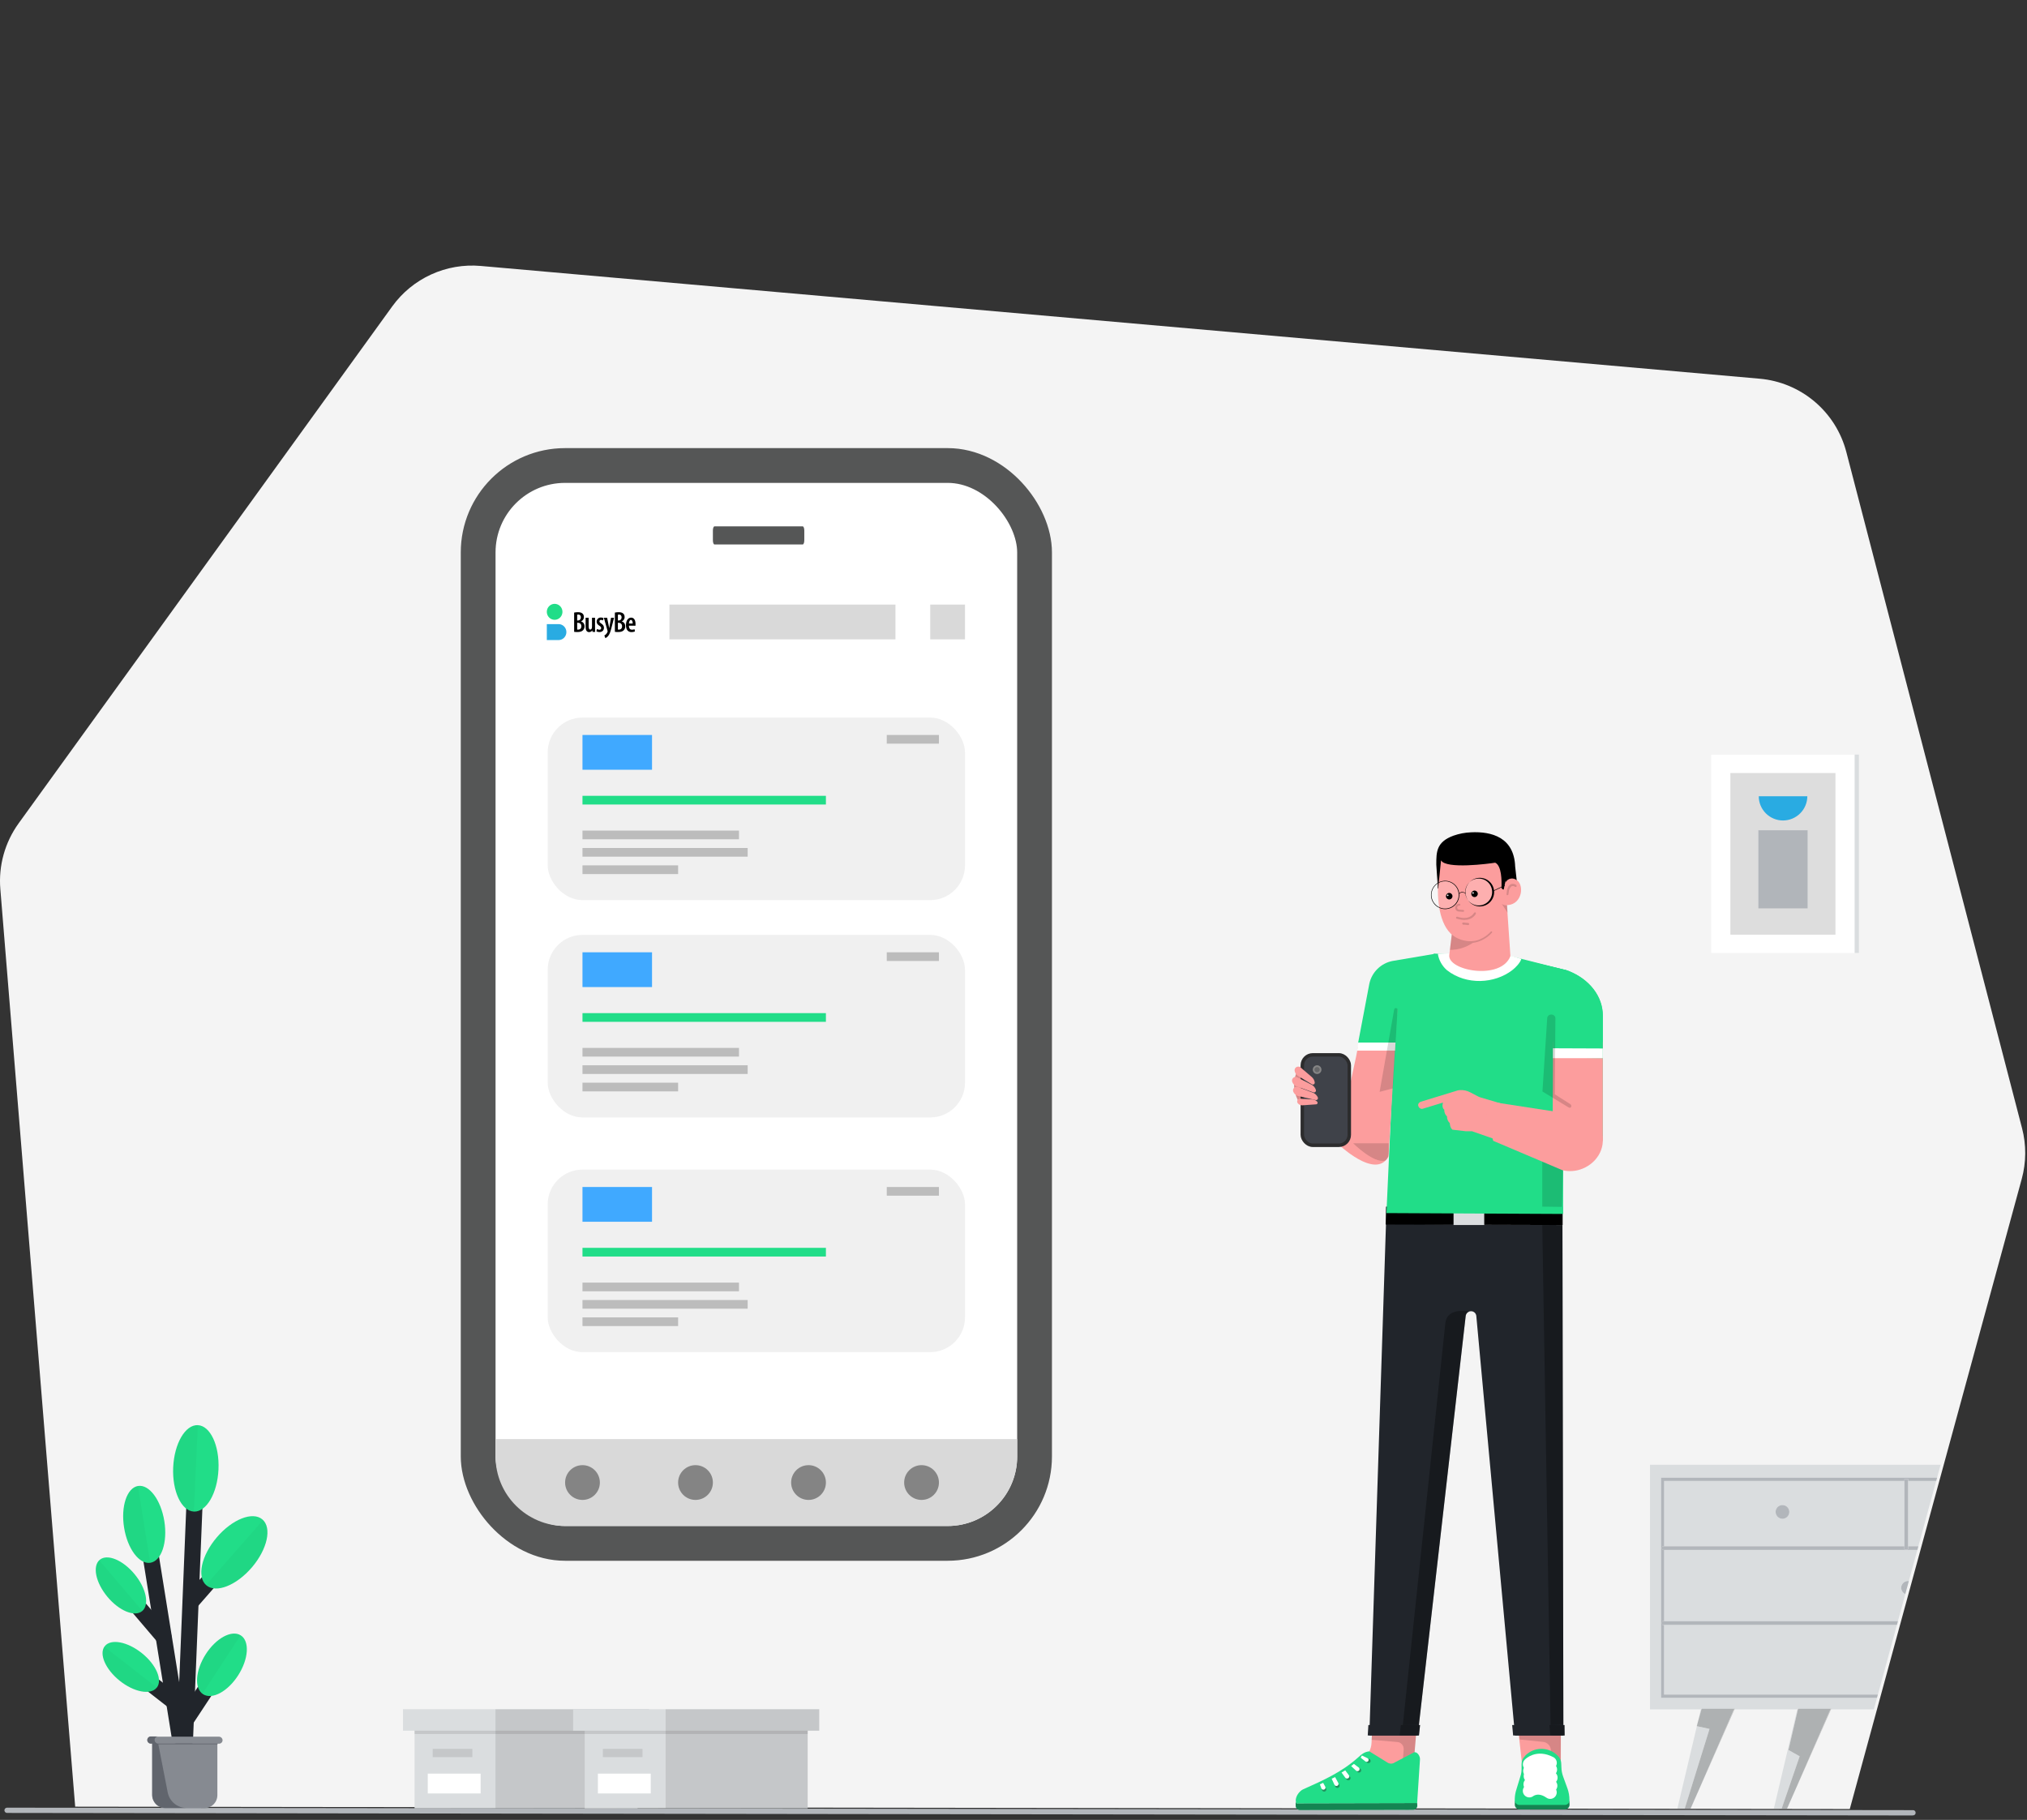 <svg width="294" height="264" viewBox="0 0 294 264" fill="none" xmlns="http://www.w3.org/2000/svg">
<rect x="0" y="0" width="294" height="264" fill="#333333" stroke="none"/>
<g clip-path="url(#clip0_1912_44635)">
<path d="M10.905 262.079L0.048 128.957C-0.23 125.567 0.713 122.189 2.704 119.432L56.893 44.442C58.342 42.438 60.285 40.844 62.534 39.816C64.783 38.788 67.26 38.362 69.723 38.579L255.23 54.936C258.165 55.195 260.949 56.356 263.199 58.26C265.448 60.165 267.056 62.718 267.796 65.571L293.283 163.666C293.911 166.078 293.894 168.612 293.238 171.016L268.297 262.42L10.905 262.079Z" fill="#F4F4F4"/>
<path d="M277.432 263.354L1.085 262.988C1.03 262.995 0.974 262.99 0.922 262.976C0.869 262.959 0.82 262.933 0.779 262.897C0.737 262.861 0.704 262.815 0.681 262.765C0.658 262.715 0.646 262.659 0.646 262.604C0.646 262.549 0.658 262.497 0.681 262.446C0.704 262.396 0.737 262.35 0.779 262.314C0.82 262.279 0.869 262.252 0.922 262.235C0.974 262.221 1.03 262.216 1.085 262.223L277.422 262.583C277.475 262.576 277.53 262.583 277.583 262.6C277.633 262.614 277.681 262.643 277.722 262.679C277.76 262.715 277.794 262.758 277.815 262.808C277.837 262.856 277.849 262.909 277.849 262.964C277.849 263.016 277.837 263.072 277.815 263.119C277.794 263.17 277.76 263.213 277.722 263.249C277.681 263.285 277.633 263.313 277.583 263.328C277.53 263.345 277.475 263.349 277.422 263.345L277.432 263.354Z" fill="#B2B6BB"/>
<path d="M241.358 235.709V245.814H272.374L275.132 235.709H241.351H241.358Z" fill="#DADDDF"/>
<path d="M276.756 224.302H278.241L280.829 214.824H276.756V224.302Z" fill="#DADDDF"/>
<path d="M241.357 224.844V235.17H275.278L276.353 231.231C276.143 231.14 275.97 230.98 275.867 230.776C275.762 230.573 275.728 230.34 275.776 230.116C275.824 229.893 275.946 229.692 276.123 229.548C276.303 229.405 276.523 229.327 276.753 229.329C276.792 229.326 276.83 229.326 276.868 229.329L278.095 224.832H241.357V224.844Z" fill="#DADDDF"/>
<path d="M276.214 224.302V214.829H241.357V224.302H276.214ZM258.538 218.312C258.734 218.314 258.926 218.373 259.089 218.484C259.252 218.594 259.376 218.75 259.451 218.932C259.525 219.114 259.544 219.313 259.503 219.506C259.465 219.698 259.369 219.875 259.23 220.013C259.091 220.151 258.914 220.245 258.72 220.282C258.528 220.32 258.327 220.3 258.147 220.224C257.965 220.148 257.81 220.02 257.702 219.857C257.594 219.693 257.536 219.501 257.536 219.304C257.541 219.042 257.649 218.793 257.836 218.61C258.023 218.427 258.277 218.325 258.538 218.327V218.312Z" fill="#DADDDF"/>
<path d="M239.319 247.963H246.694L246.722 247.848H251.543L251.536 247.865H251.624L251.579 247.963H260.685L260.712 247.848H265.532L265.527 247.865H265.614L265.57 247.963H271.788L272.243 246.291H240.922V214.35H280.959L281.469 212.483H239.319V247.963Z" fill="#DADDDF"/>
<path d="M240.922 246.291H272.243L272.374 245.812H241.358V235.709H241.147C241.034 235.709 241.034 235.17 241.147 235.17H241.365V224.844H241.147C241.034 224.844 241.034 224.307 241.147 224.307H241.365V214.829H276.222V214.577L276.764 214.549V214.829H280.836L280.966 214.35H240.922V246.291Z" fill="#B2B6BB"/>
<path d="M276.756 224.71C276.756 224.834 276.215 224.834 276.215 224.71V224.302H241.147C241.034 224.302 241.034 224.839 241.147 224.839H278.103L278.249 224.302H276.763L276.756 224.71Z" fill="#B2B6BB"/>
<path d="M276.215 224.71C276.215 224.834 276.756 224.834 276.756 224.71V214.549L276.215 214.578V224.71Z" fill="#B2B6BB"/>
<path d="M241.358 235.169H241.147C241.034 235.169 241.034 235.708 241.147 235.708H275.139L275.285 235.169H241.358Z" fill="#B2B6BB"/>
<path d="M258.539 220.313C258.735 220.311 258.927 220.252 259.09 220.142C259.253 220.031 259.377 219.876 259.451 219.694C259.526 219.512 259.545 219.313 259.506 219.12C259.466 218.928 259.372 218.751 259.231 218.613C259.092 218.474 258.915 218.381 258.723 218.343C258.529 218.305 258.33 218.325 258.15 218.401C257.968 218.476 257.813 218.603 257.705 218.767C257.595 218.93 257.537 219.122 257.537 219.319C257.54 219.583 257.645 219.836 257.832 220.023C258.021 220.209 258.275 220.313 258.539 220.313Z" fill="#B2B6BB"/>
<path d="M275.752 230.32C275.752 230.514 275.809 230.704 275.917 230.866C276.023 231.027 276.176 231.154 276.353 231.231L276.868 229.341C276.83 229.338 276.792 229.338 276.753 229.341C276.492 229.339 276.238 229.441 276.051 229.625C275.865 229.808 275.757 230.058 275.752 230.32Z" fill="#B2B6BB"/>
<path d="M245.22 262.357L246.312 259.854L245.203 262.357H245.22Z" fill="#DADDDF"/>
<path d="M246.118 250.4L243.291 262.358H244.36L247.953 250.798L246.118 250.4Z" fill="#DADDDF"/>
<path d="M246.808 247.865H251.535L251.542 247.848H246.722L246.693 247.963L246.252 249.837L246.808 247.865Z" fill="#DADDDF"/>
<path d="M259.404 253.855L260.798 247.865H265.527L265.532 247.848H260.712L260.685 247.963L257.283 262.358H258.416L261.028 254.768L259.404 253.855Z" fill="#DADDDF"/>
<path d="M259.212 262.357L260.302 259.854L259.192 262.357H259.212Z" fill="#DADDDF"/>
<path opacity="0.2" d="M246.312 259.854L251.579 247.963H251.492L246.312 259.854Z" fill="black"/>
<path opacity="0.2" d="M245.2 262.36L245.203 262.357H244.359L245.2 262.36Z" fill="black"/>
<path opacity="0.2" d="M246.095 250.395L246.119 250.4L246.253 249.837L246.095 250.395Z" fill="black"/>
<path d="M251.535 247.865H246.808L246.252 249.837L246.118 250.4L247.953 250.798L244.359 262.358H245.203L246.312 259.854L251.492 247.963H251.578L251.624 247.865H251.535Z" fill="#DADDDF"/>
<path opacity="0.2" d="M251.535 247.865H246.808L246.252 249.837L246.118 250.4L247.953 250.798L244.359 262.358H245.203L246.312 259.854L251.492 247.963H251.578L251.624 247.865H251.535Z" fill="black"/>
<path opacity="0.2" d="M260.302 259.854L265.57 247.963H265.484L260.302 259.854Z" fill="black"/>
<path opacity="0.2" d="M259.192 262.36V262.357H258.416L259.192 262.36Z" fill="black"/>
<path d="M265.527 247.865H260.797L259.403 253.855L261.027 254.768L258.416 262.358H259.192L260.302 259.854L265.484 247.963H265.57L265.613 247.865H265.527Z" fill="#DADDDF"/>
<path opacity="0.2" d="M265.527 247.865H260.797L259.403 253.855L261.027 254.768L258.416 262.358H259.192L260.302 259.854L265.484 247.963H265.57L265.613 247.865H265.527Z" fill="black"/>
<path d="M268.996 109.475H248.2V138.246H268.996V109.475Z" fill="white"/>
<path d="M266.219 112.139H250.977V135.584H266.219V112.139Z" fill="#DDDDDD"/>
<path d="M269.616 109.463H269.013V138.234H269.616V109.463Z" fill="#DADDDF"/>
<path d="M262.178 120.438H255.038V131.768H262.178V120.438Z" fill="#B1B5BA"/>
<path d="M258.607 119.02C259.542 119.019 260.435 118.649 261.099 117.99C261.76 117.332 262.134 116.438 262.139 115.505H255.093C255.093 116.437 255.464 117.33 256.123 117.989C256.782 118.648 257.675 119.019 258.607 119.02Z" fill="#29ABE2"/>
<path d="M28.543 209.958L26.823 252.431" stroke="#21252B" stroke-width="2.345" stroke-miterlimit="10" stroke-linecap="round"/>
<path d="M16.054 228.418L23.687 237.379" stroke="#21252B" stroke-width="2.345" stroke-miterlimit="10" stroke-linecap="round"/>
<path d="M33.821 239.067L26.942 249.504" stroke="#21252B" stroke-width="2.345" stroke-miterlimit="10" stroke-linecap="round"/>
<path d="M37.171 221.542L27.698 232.371" stroke="#21252B" stroke-width="2.345" stroke-miterlimit="10" stroke-linecap="round"/>
<path d="M36.543 227.357C38.788 224.721 39.465 221.607 38.057 220.409C36.648 219.211 33.687 220.378 31.442 223.015C29.197 225.653 28.519 228.765 29.925 229.963C31.332 231.161 34.295 229.992 36.543 227.354" fill="#21DD88"/>
<g opacity="0.3">
<g opacity="0.3">
<path opacity="0.3" d="M38.134 220.517L29.871 229.928C29.9 229.928 29.9 229.959 29.931 229.959C31.349 231.157 34.303 229.988 36.536 227.364C38.738 224.801 39.433 221.782 38.134 220.517Z" fill="black"/>
</g>
</g>
<path d="M20.62 233.704C21.71 232.8 21.219 230.405 19.518 228.349C17.817 226.293 15.558 225.361 14.468 226.265C13.378 227.168 13.869 229.564 15.567 231.617C17.266 233.67 19.532 234.604 20.62 233.704Z" fill="#21DD88"/>
<g opacity="0.3">
<g opacity="0.3">
<path opacity="0.3" d="M14.395 226.338L20.639 233.667L20.608 233.698C19.523 234.602 17.254 233.667 15.541 231.616C13.912 229.625 13.399 227.273 14.395 226.346" fill="black"/>
</g>
</g>
<path d="M17.201 240.575L25.254 246.849" stroke="#21252B" stroke-width="2.345" stroke-miterlimit="10" stroke-linecap="round"/>
<path d="M22.736 244.818C23.621 243.713 22.65 241.463 20.568 239.801C18.486 238.138 16.083 237.683 15.199 238.79C14.315 239.896 15.286 242.144 17.355 243.806C19.425 245.469 21.843 245.924 22.727 244.818" fill="#21DD88"/>
<g opacity="0.3">
<g opacity="0.3">
<path opacity="0.3" d="M15.148 238.885L22.75 244.798L22.721 244.83C21.846 245.946 19.431 245.493 17.352 243.833C15.33 242.204 14.364 240 15.148 238.885Z" fill="black"/>
</g>
</g>
<path d="M31.689 213.152C31.848 209.69 30.503 206.817 28.69 206.733C26.876 206.649 25.278 209.393 25.12 212.852C24.962 216.312 26.306 219.187 28.12 219.271C29.933 219.355 31.534 216.614 31.689 213.152Z" fill="#21DD88"/>
<g opacity="0.3">
<g opacity="0.3">
<path opacity="0.3" d="M25.134 212.884C25.285 209.445 26.883 206.7 28.694 206.791L28.119 219.309C26.31 219.189 24.983 216.324 25.134 212.884Z" fill="black"/>
</g>
</g>
<path d="M34.554 243.009C36.061 240.651 36.231 238.062 34.921 237.228C33.61 236.394 31.327 237.628 29.827 239.985C28.327 242.343 28.15 244.93 29.46 245.767C30.771 246.603 33.054 245.366 34.554 243.009Z" fill="#21DD88"/>
<g opacity="0.3">
<g opacity="0.3">
<path opacity="0.3" d="M29.834 239.973C28.356 242.264 28.177 244.799 29.382 245.673L34.892 237.228L34.562 237.077C33.263 236.598 31.207 237.795 29.825 239.973" fill="black"/>
</g>
</g>
<path d="M26.069 251.919L21.363 222.596" stroke="#21252B" stroke-width="2.345" stroke-miterlimit="10" stroke-linecap="round"/>
<path d="M21.808 226.698C23.421 226.439 24.328 223.737 23.835 220.66C23.341 217.584 21.638 215.299 20.026 215.557C18.413 215.816 17.505 218.519 17.999 221.595C18.492 224.671 20.196 226.954 21.808 226.698Z" fill="#21DD88"/>
<g opacity="0.3">
<g opacity="0.3">
<path opacity="0.3" d="M17.985 221.602C17.506 218.526 18.407 215.811 20.007 215.538L21.785 226.698C20.187 227 18.467 224.707 17.985 221.6" fill="black"/>
</g>
</g>
<path d="M23.986 262.295H29.628C29.878 262.295 30.126 262.247 30.357 262.151C30.588 262.058 30.798 261.917 30.975 261.739C31.151 261.562 31.291 261.354 31.386 261.121C31.481 260.891 31.529 260.642 31.528 260.393V252.913H22.058V260.393C22.067 260.896 22.272 261.378 22.63 261.732C22.988 262.087 23.47 262.29 23.974 262.295" fill="#868A91"/>
<path d="M31.771 251.919H21.876C21.74 251.919 21.61 251.972 21.513 252.07C21.417 252.166 21.363 252.295 21.363 252.432C21.363 252.568 21.417 252.698 21.513 252.793C21.61 252.889 21.74 252.944 21.876 252.944H31.771C31.838 252.944 31.905 252.932 31.967 252.906C32.029 252.88 32.086 252.841 32.134 252.796C32.182 252.748 32.219 252.69 32.245 252.628C32.271 252.566 32.284 252.499 32.283 252.432C32.274 252.297 32.218 252.173 32.123 252.079C32.029 251.984 31.904 251.929 31.771 251.919Z" fill="#868A91"/>
<path d="M31.559 252.913H22.934C22.867 252.913 22.801 252.899 22.738 252.875C22.676 252.848 22.62 252.81 22.572 252.762C22.524 252.714 22.487 252.659 22.461 252.597C22.435 252.535 22.422 252.467 22.422 252.4C22.422 252.333 22.435 252.266 22.461 252.204C22.487 252.142 22.524 252.087 22.572 252.039C22.62 251.991 22.676 251.952 22.738 251.926C22.801 251.902 22.867 251.888 22.934 251.888H21.878C21.811 251.888 21.744 251.902 21.682 251.926C21.62 251.952 21.563 251.991 21.515 252.039C21.468 252.087 21.43 252.142 21.404 252.204C21.379 252.266 21.365 252.333 21.365 252.4C21.365 252.467 21.379 252.535 21.404 252.597C21.43 252.659 21.468 252.714 21.515 252.762C21.563 252.81 21.62 252.848 21.682 252.875C21.744 252.899 21.811 252.913 21.878 252.913H22.089V260.364C22.088 260.613 22.137 260.862 22.232 261.092C22.327 261.322 22.467 261.533 22.643 261.711C22.82 261.886 23.03 262.027 23.261 262.12C23.491 262.216 23.739 262.264 23.989 262.264H27.067C26.418 262.266 25.788 262.041 25.287 261.627C24.785 261.215 24.445 260.637 24.324 260L22.966 253.031H31.559V252.913Z" fill="#61656D"/>
<path d="M92.472 249.14H60.128V262.317H92.472V249.14Z" fill="#DADDDF"/>
<path opacity="0.1" d="M92.471 249.14H71.867V262.317H92.471V249.14Z" fill="black"/>
<path d="M94.148 247.942H58.45V251.056H94.148V247.942Z" fill="#DADDDF"/>
<path opacity="0.1" d="M94.148 247.942H71.867V251.056H94.148V247.942Z" fill="black"/>
<path opacity="0.1" d="M92.472 251.056H60.128V251.536H92.472V251.056Z" fill="black"/>
<path d="M69.711 257.286H62.044V260.161H69.711V257.286Z" fill="white"/>
<path opacity="0.1" d="M68.513 253.692H62.763V254.89H68.513V253.692Z" fill="black"/>
<path d="M117.148 249.14H84.805V262.317H117.148V249.14Z" fill="#DADDDF"/>
<path opacity="0.1" d="M117.148 249.14H96.544V262.317H117.148V249.14Z" fill="black"/>
<path d="M118.826 247.942H83.128V251.056H118.826V247.942Z" fill="#DADDDF"/>
<path opacity="0.1" d="M118.825 247.942H96.544V251.056H118.825V247.942Z" fill="black"/>
<path opacity="0.1" d="M117.148 251.056H84.805V251.536H117.148V251.056Z" fill="black"/>
<path d="M94.387 257.286H86.721V260.161H94.387V257.286Z" fill="white"/>
<path opacity="0.1" d="M93.19 253.692H87.44V254.89H93.19V253.692Z" fill="black"/>
<path d="M205.624 249.063L199.096 249.039L198.933 252.789C198.914 253.273 198.782 253.747 198.552 254.173C198.32 254.6 197.996 254.969 197.601 255.249L192.809 258.675L204.788 258.376L205.624 249.063Z" fill="#FC9D9D"/>
<path opacity="0.15" d="M198.951 252.379L202.674 252.698C202.94 252.719 203.185 252.846 203.357 253.047C203.53 253.251 203.613 253.512 203.594 253.778L203.235 258.414L204.864 258.503L205.583 248.967H199.148L198.951 252.379Z" fill="black"/>
<path d="M226.388 249.039L219.996 249.018L221.007 258.146H226.388V249.039Z" fill="#FC9D9D"/>
<path opacity="0.15" d="M220.415 252.333L223.81 252.678C224.112 252.709 224.39 252.848 224.599 253.066C224.807 253.287 224.929 253.574 224.944 253.876L225.183 258.16L226.328 258.04L226.4 249.353L220.102 249.868L220.415 252.333Z" fill="black"/>
<path d="M226.621 177.703L201.026 177.55L198.611 251.754H205.624L212.586 190.899C212.605 190.711 212.694 190.537 212.835 190.409C212.974 190.282 213.156 190.211 213.346 190.209C213.54 190.203 213.729 190.271 213.873 190.399C214.019 190.528 214.11 190.707 214.127 190.899L219.743 251.754H226.758L226.621 177.703Z" fill="#21252B"/>
<path d="M226.918 250.234H219.328L219.467 251.753H226.94L226.918 250.234Z" fill="#21252B"/>
<path d="M205.968 250.234H198.472L198.381 251.753H205.808L205.968 250.234Z" fill="#21252B"/>
<path d="M226.942 261.677H220.421C220.272 261.682 220.124 261.636 220.004 261.55C219.882 261.464 219.791 261.339 219.745 261.198C219.728 261.332 219.721 261.468 219.719 261.605V261.823C219.728 262 219.807 262.166 219.939 262.283C220.071 262.4 220.243 262.463 220.421 262.456H226.942C227.031 262.463 227.117 262.451 227.201 262.422C227.285 262.393 227.361 262.348 227.426 262.288C227.493 262.23 227.546 262.158 227.582 262.077C227.62 261.998 227.642 261.912 227.644 261.823V261.737C227.642 261.564 227.63 261.394 227.611 261.224C227.563 261.361 227.472 261.48 227.352 261.562C227.23 261.643 227.086 261.684 226.942 261.677Z" fill="#21DD88"/>
<path opacity="0.4" d="M226.942 261.677H220.421C220.272 261.682 220.124 261.636 220.004 261.55C219.882 261.464 219.791 261.339 219.745 261.198C219.728 261.332 219.721 261.468 219.719 261.605V261.823C219.728 262 219.807 262.166 219.939 262.283C220.071 262.4 220.243 262.463 220.421 262.456H226.942C227.031 262.463 227.117 262.451 227.201 262.422C227.285 262.393 227.361 262.348 227.426 262.288C227.493 262.23 227.546 262.158 227.582 262.077C227.62 261.998 227.642 261.912 227.644 261.823V261.737C227.642 261.564 227.63 261.394 227.611 261.224C227.563 261.361 227.472 261.48 227.352 261.562C227.23 261.643 227.086 261.684 226.942 261.677Z" fill="black"/>
<path d="M225.996 254.753L225.837 254.597C225.219 254.008 224.395 253.682 223.54 253.689C222.685 253.699 221.868 254.039 221.259 254.64L221.17 254.753C221.019 254.902 220.9 255.079 220.816 255.273C220.734 255.469 220.691 255.68 220.691 255.891V256.56C220.698 256.955 220.638 257.345 220.509 257.719L219.944 259.571C219.795 260.019 219.716 260.484 219.704 260.956V261.179C219.711 261.358 219.79 261.526 219.922 261.646C220.054 261.768 220.226 261.833 220.406 261.826H226.932C227.021 261.83 227.11 261.818 227.193 261.787C227.277 261.758 227.354 261.711 227.421 261.651C227.486 261.591 227.538 261.519 227.574 261.437C227.613 261.356 227.632 261.267 227.634 261.179V261.088C227.634 260.541 227.541 260 227.364 259.482L226.707 257.676C226.559 257.259 226.48 256.823 226.468 256.382L226.446 255.867C226.446 255.45 226.285 255.053 225.996 254.753Z" fill="#21DD88"/>
<path opacity="0.4" d="M221.739 256.219C221.873 256.219 221.983 256.109 221.983 255.975C221.983 255.841 221.873 255.731 221.739 255.731C221.604 255.731 221.494 255.841 221.494 255.975C221.494 256.109 221.604 256.219 221.739 256.219Z" fill="#231F20"/>
<path opacity="0.4" d="M221.87 257.199C222.005 257.199 222.115 257.089 222.115 256.955C222.115 256.821 222.005 256.71 221.87 256.71C221.736 256.71 221.626 256.821 221.626 256.955C221.626 257.089 221.736 257.199 221.87 257.199Z" fill="#231F20"/>
<path opacity="0.4" d="M221.94 257.933C222.074 257.933 222.184 257.822 222.184 257.688C222.184 257.554 222.074 257.444 221.94 257.444C221.805 257.444 221.695 257.554 221.695 257.688C221.695 257.822 221.805 257.933 221.94 257.933Z" fill="#231F20"/>
<path opacity="0.4" d="M221.826 259.08C221.961 259.08 222.071 258.97 222.071 258.836C222.071 258.702 221.961 258.591 221.826 258.591C221.692 258.591 221.582 258.702 221.582 258.836C221.582 258.97 221.692 259.08 221.826 259.08Z" fill="#231F20"/>
<path opacity="0.4" d="M221.813 260.084C221.947 260.084 222.057 259.974 222.057 259.839C222.057 259.705 221.947 259.595 221.813 259.595C221.679 259.595 221.568 259.705 221.568 259.839C221.568 259.974 221.679 260.084 221.813 260.084Z" fill="#231F20"/>
<path opacity="0.4" d="M224.904 260.288C225.038 260.288 225.148 260.177 225.148 260.043C225.148 259.909 225.038 259.799 224.904 259.799C224.769 259.799 224.659 259.909 224.659 260.043C224.659 260.177 224.769 260.288 224.904 260.288Z" fill="#231F20"/>
<path opacity="0.4" d="M224.927 259.355C225.061 259.355 225.171 259.245 225.171 259.111C225.171 258.977 225.061 258.867 224.927 258.867C224.793 258.867 224.683 258.977 224.683 259.111C224.683 259.245 224.793 259.355 224.927 259.355Z" fill="#231F20"/>
<path opacity="0.4" d="M224.968 258.124C225.102 258.124 225.212 258.014 225.212 257.88C225.212 257.745 225.102 257.635 224.968 257.635C224.834 257.635 224.724 257.745 224.724 257.88C224.724 258.014 224.834 258.124 224.968 258.124Z" fill="#231F20"/>
<path opacity="0.4" d="M224.896 256.955C225.03 256.955 225.14 256.844 225.14 256.71C225.14 256.576 225.03 256.466 224.896 256.466C224.762 256.466 224.651 256.576 224.651 256.71C224.651 256.844 224.762 256.955 224.896 256.955Z" fill="#231F20"/>
<path opacity="0.4" d="M224.858 256.032C224.992 256.032 225.102 255.922 225.102 255.788C225.102 255.654 224.992 255.544 224.858 255.544C224.721 255.544 224.613 255.654 224.613 255.788C224.613 255.922 224.721 256.032 224.858 256.032Z" fill="#231F20"/>
<path d="M221.829 255.927C221.829 255.927 222.938 254.729 224.857 255.731" stroke="white" stroke-width="1.891" stroke-miterlimit="10" stroke-linecap="round"/>
<path d="M221.87 256.885C221.87 256.885 222.979 255.688 224.896 256.691" stroke="white" stroke-width="1.891" stroke-miterlimit="10" stroke-linecap="round"/>
<path d="M221.944 257.65C222.227 257.41 223.679 256.957 224.97 257.865" stroke="white" stroke-width="1.891" stroke-miterlimit="10" stroke-linecap="round"/>
<path d="M221.911 258.826C221.911 258.826 223.169 257.798 224.937 259.039" stroke="white" stroke-width="1.891" stroke-miterlimit="10" stroke-linecap="round"/>
<path d="M221.819 259.789C221.819 259.789 223.077 258.761 224.845 260.005" stroke="white" stroke-width="1.891" stroke-miterlimit="10" stroke-linecap="round"/>
<path d="M205.54 261.55L188.034 261.588C187.996 261.509 187.968 261.423 187.95 261.337C187.923 261.545 187.917 261.754 187.931 261.962C187.936 262.12 188.001 262.269 188.113 262.381C188.224 262.492 188.375 262.556 188.532 262.561L204.972 262.525C205.13 262.52 205.281 262.453 205.391 262.341C205.504 262.228 205.569 262.077 205.571 261.919L205.54 261.55Z" fill="#21DD88"/>
<path opacity="0.4" d="M205.54 261.55L188.034 261.588C187.996 261.509 187.968 261.423 187.95 261.337C187.923 261.545 187.917 261.754 187.931 261.962C187.936 262.12 188.001 262.269 188.113 262.381C188.224 262.492 188.375 262.556 188.532 262.561L204.972 262.525C205.13 262.52 205.281 262.453 205.391 262.341C205.504 262.228 205.569 262.077 205.571 261.919L205.54 261.55Z" fill="black"/>
<path d="M188.99 259.571C192.104 258.182 194.651 257.025 196.977 254.943C197.507 254.463 197.921 254.114 198.611 254.054L201.246 255.683C201.405 255.786 201.591 255.839 201.781 255.834C201.972 255.831 202.155 255.769 202.308 255.657L205.137 254.178C205.597 254.138 205.985 254.741 205.957 255.235L205.545 261.55L188.039 261.589C187.665 260.824 188.439 259.818 188.99 259.571Z" fill="#21DD88"/>
<path opacity="0.4" d="M192.054 259.89C192.233 259.89 192.377 259.751 192.377 259.578C192.377 259.406 192.233 259.267 192.054 259.267C191.875 259.267 191.73 259.406 191.73 259.578C191.73 259.751 191.875 259.89 192.054 259.89Z" fill="#231F20"/>
<path opacity="0.4" d="M193.971 259.36C194.15 259.36 194.294 259.221 194.294 259.049C194.294 258.876 194.15 258.737 193.971 258.737C193.792 258.737 193.647 258.876 193.647 259.049C193.647 259.221 193.792 259.36 193.971 259.36Z" fill="#231F20"/>
<path opacity="0.4" d="M195.564 258.251C195.743 258.251 195.887 258.112 195.887 257.94C195.887 257.767 195.743 257.628 195.564 257.628C195.386 257.628 195.24 257.767 195.24 257.94C195.24 258.112 195.386 258.251 195.564 258.251Z" fill="#231F20"/>
<path opacity="0.4" d="M197.107 257.127C197.286 257.127 197.43 256.988 197.43 256.816C197.43 256.643 197.286 256.505 197.107 256.505C196.929 256.505 196.783 256.643 196.783 256.816C196.783 256.988 196.929 257.127 197.107 257.127Z" fill="#231F20"/>
<path opacity="0.4" d="M198.477 255.757C198.656 255.757 198.8 255.618 198.8 255.446C198.8 255.273 198.656 255.134 198.477 255.134C198.299 255.134 198.153 255.273 198.153 255.446C198.153 255.618 198.299 255.757 198.477 255.757Z" fill="#231F20"/>
<path d="M191.44 258.836L191.654 259.418C191.669 259.456 191.691 259.492 191.72 259.521C191.749 259.552 191.784 259.576 191.822 259.59C191.86 259.607 191.901 259.617 191.942 259.617C191.984 259.617 192.025 259.61 192.063 259.593C192.103 259.578 192.138 259.554 192.168 259.526C192.197 259.495 192.22 259.459 192.235 259.42C192.249 259.382 192.255 259.339 192.252 259.298C192.249 259.255 192.237 259.214 192.217 259.178L191.91 258.62L191.44 258.836Z" fill="white"/>
<path d="M193.148 258.021L193.551 258.898C193.57 258.936 193.596 258.97 193.628 258.998C193.66 259.027 193.698 259.049 193.739 259.061C193.78 259.075 193.822 259.08 193.865 259.075C193.908 259.073 193.949 259.058 193.987 259.039C194.021 259.02 194.052 258.996 194.077 258.967C194.102 258.936 194.12 258.903 194.131 258.864C194.143 258.828 194.147 258.788 194.143 258.749C194.139 258.711 194.128 258.673 194.109 258.639L193.647 257.789L193.148 258.021Z" fill="white"/>
<path d="M194.579 257.125L195.128 257.877C195.154 257.911 195.188 257.94 195.226 257.961C195.262 257.983 195.305 257.995 195.348 258C195.391 258.004 195.434 258 195.475 257.985C195.516 257.971 195.554 257.949 195.585 257.92L195.607 257.901C195.66 257.853 195.693 257.786 195.7 257.717C195.708 257.645 195.686 257.575 195.643 257.518L195.116 256.814L194.579 257.125Z" fill="white"/>
<path d="M195.976 256.19L196.68 256.849C196.737 256.902 196.812 256.931 196.891 256.931C196.967 256.931 197.042 256.902 197.099 256.849C197.13 256.821 197.157 256.787 197.174 256.746C197.19 256.708 197.197 256.665 197.195 256.622C197.193 256.581 197.181 256.538 197.162 256.502C197.14 256.464 197.111 256.43 197.078 256.406L196.373 255.872L195.976 256.19Z" fill="white"/>
<path d="M197.355 254.969C197.355 254.969 197.768 255.302 198.038 255.513C198.101 255.56 198.177 255.582 198.254 255.572C198.331 255.565 198.4 255.525 198.448 255.465C198.474 255.431 198.491 255.395 198.501 255.354C198.51 255.314 198.508 255.273 198.498 255.232C198.489 255.192 198.472 255.153 198.446 255.122C198.419 255.091 198.386 255.065 198.347 255.048L197.528 254.652L197.355 254.969Z" fill="white"/>
<path d="M226.647 175.036H201.038L200.98 177.631L226.647 177.703V175.036Z" fill="black"/>
<path d="M210.825 177.703H215.277V175.034H210.825V177.703Z" fill="#DADDDF"/>
<path opacity="0.3" d="M224.896 250.234L226.752 250.187L226.621 177.703L225.816 177.698L223.695 177.703L224.896 250.234Z" fill="black"/>
<path opacity="0.3" d="M225.363 251.753H226.939L226.918 250.234H224.73L224.857 251.729L225.363 251.753Z" fill="black"/>
<path opacity="0.3" d="M209.629 191.997L203.47 250.235L205.801 250.206L212.586 190.909C212.603 190.761 212.66 190.62 212.756 190.505C212.849 190.389 212.976 190.303 213.118 190.257C212.231 190.097 209.823 189.862 209.629 191.997Z" fill="black"/>
<path opacity="0.3" d="M205.969 250.234H203.176L203.013 251.753H205.809L205.969 250.234Z" fill="black"/>
<path d="M220.752 154.329C221.749 154.329 222.721 154.625 223.55 155.178C224.377 155.732 225.021 156.519 225.402 157.439C225.783 158.359 225.881 159.372 225.685 160.348C225.491 161.325 225.009 162.221 224.305 162.924C223.598 163.627 222.7 164.105 221.725 164.297C220.747 164.489 219.734 164.387 218.816 164.004C217.896 163.621 217.113 162.973 216.562 162.144C216.011 161.314 215.718 160.34 215.721 159.344C215.721 158.684 215.852 158.031 216.104 157.421C216.358 156.812 216.729 156.258 217.197 155.793C217.664 155.327 218.217 154.958 218.828 154.707C219.439 154.456 220.093 154.327 220.752 154.329Z" fill="black"/>
<path d="M188.513 154.737C188.513 154.737 186.649 157.133 188.576 160.192L190.253 160.36L190.087 156.105L188.513 154.737Z" fill="#FC9D9D"/>
<path opacity="0.15" d="M188.513 154.737C188.513 154.737 186.649 157.133 188.576 160.192L190.253 160.36L190.087 156.105L188.513 154.737Z" fill="black"/>
<path d="M226.715 176.098L226.744 149.432C226.864 148.194 228.661 142.964 227.312 140.776L219.08 138.689L207.994 138.332C207.944 138.388 202.484 145.52 202.484 145.52L201.092 175.973L226.715 176.098Z" fill="#21DD88"/>
<path opacity="0.15" d="M223.696 165.537V175.037L226.557 175.072L226.756 167.118L223.696 165.537Z" fill="black"/>
<path d="M213.684 157.432L215.201 158.28L215.998 158.613L220.004 162.176L220.836 156.589L218.739 154.895C218.651 154.824 218.571 154.743 218.5 154.655L217.752 153.766C217.443 153.389 217.033 153.106 216.571 152.952C216.492 152.926 216.413 152.907 216.331 152.894L211.199 152.406C210.447 152.442 210.634 153.318 211.092 153.364L213.9 153.637C213.9 153.637 213.447 154.097 213.686 154.574C213.617 154.724 213.581 154.888 213.581 155.053C213.581 155.219 213.617 155.382 213.686 155.532C213.617 155.682 213.581 155.846 213.581 156.011C213.581 156.177 213.617 156.34 213.686 156.491C213.686 156.491 213.464 157.078 213.684 157.432Z" fill="#21DD88"/>
<path d="M225.188 165.489H232.474V151.157L225.258 151.14L225.188 165.489Z" fill="#21DD88"/>
<path d="M219.481 144.875L225.181 147.089L225.241 153.417L232.474 153.498V147.324C232.474 144.542 230.557 142.053 227.486 140.838C227.342 140.781 227.196 140.735 227.045 140.699L220.576 139.178L219.91 140.563L219.481 144.875Z" fill="#21DD88"/>
<path d="M225.241 152.065L232.474 152.094V153.5H225.241V152.065Z" fill="#21DD88"/>
<path d="M223.72 158.335L224.415 147.633C224.431 147.55 224.467 147.472 224.518 147.405C224.57 147.337 224.633 147.281 224.707 147.24C224.781 147.199 224.865 147.174 224.949 147.168C225.033 147.161 225.119 147.173 225.198 147.202C225.306 147.228 225.404 147.289 225.476 147.375C225.55 147.461 225.591 147.569 225.598 147.681L225.517 158.747L227.761 160.168C228.08 160.379 227.85 160.853 227.522 160.647L223.72 158.335Z" fill="#21DD88"/>
<path d="M210.67 163.874L212.56 164.097L213.507 164.101L219.052 166.03L217.555 160.027L214.725 159.19C214.605 159.155 214.492 159.107 214.382 159.048L213.254 158.461C212.783 158.208 212.25 158.094 211.717 158.131C211.626 158.138 211.538 158.151 211.451 158.173L206.052 159.826C205.306 160.177 205.862 160.986 206.344 160.841L209.3 159.942C209.3 159.942 209.035 160.597 209.477 160.98C209.469 161.161 209.501 161.342 209.57 161.509C209.64 161.676 209.744 161.827 209.878 161.95C209.87 162.131 209.902 162.311 209.971 162.479C210.041 162.646 210.145 162.797 210.279 162.92C210.279 162.92 210.299 163.607 210.67 163.874Z" fill="#FC9D9D"/>
<path d="M225.188 165.489H232.474V151.157L225.258 151.14L225.188 165.489Z" fill="#FC9D9D"/>
<path d="M215.13 159.649L231.449 162.155L232.18 163.965C233.07 166.118 231.88 168.558 229.564 169.516C228.635 169.903 227.606 169.987 226.627 169.754L216.574 165.488L215.13 159.649Z" fill="#FC9D9D"/>
<path d="M219.481 144.875L225.181 147.089L225.241 153.417L232.474 153.498V147.324C232.474 144.542 230.557 142.053 227.486 140.838C227.342 140.781 227.196 140.735 227.045 140.699L220.576 139.178L219.91 140.563L219.481 144.875Z" fill="#21DD88"/>
<path d="M225.241 152.065L232.474 152.094V153.5H225.241V152.065Z" fill="white"/>
<path opacity="0.15" d="M223.72 158.335L224.415 147.633C224.431 147.55 224.467 147.472 224.518 147.405C224.57 147.337 224.633 147.281 224.707 147.24C224.781 147.199 224.865 147.174 224.949 147.168C225.033 147.161 225.119 147.173 225.198 147.202C225.306 147.228 225.404 147.289 225.476 147.375C225.55 147.461 225.591 147.569 225.598 147.681L225.517 158.747L227.761 160.168C228.08 160.379 227.85 160.853 227.522 160.647L223.72 158.335Z" fill="black"/>
<path d="M218.502 138.462L220.658 139.092C220.519 139.638 219.836 140.357 219.321 140.748C216.782 142.686 212.723 142.956 209.879 140.748C209.165 140.133 208.691 139.283 208.545 138.352L210.545 138.292L218.502 138.462Z" fill="white"/>
<path d="M213.367 120.737C216.326 120.591 219.611 121.456 219.762 125.702L220.121 128.883L208.547 128.864L208.324 125.414C208.324 123.591 208.324 122.132 210.825 121.219C211.645 120.933 212.5 120.77 213.367 120.737Z" fill="black"/>
<path d="M210.289 128.27C210.289 128.27 218.169 123.332 218.435 129.37L218.545 130.941L219.074 138.689C217.725 142.283 209.829 140.81 210.21 138.49L210.758 134.085C210.655 133.62 210.603 133.147 210.6 132.671C210.514 130.359 210.289 128.27 210.289 128.27Z" fill="#FC9D9D"/>
<path d="M209.015 123.862C209.015 123.862 206.619 135.702 212.625 136.488C217.834 137.182 218.416 129.08 218.416 129.08L218.277 125.821C218.253 125.288 218.023 124.784 217.635 124.418C217.244 124.052 216.729 123.852 216.195 123.862H209.015Z" fill="#FC9D9D"/>
<path opacity="0.15" d="M218.595 131.301C218.32 131.315 218.044 131.245 217.81 131.099L218.663 132.4L218.595 131.301Z" fill="black"/>
<path d="M218.303 128.157C218.353 128.009 218.435 127.873 218.543 127.76C218.651 127.647 218.782 127.559 218.928 127.504C219.075 127.448 219.23 127.426 219.386 127.438C219.542 127.45 219.695 127.497 219.829 127.575C221.133 128.157 220.886 131.145 218.663 131.3C217.496 131.391 217.721 130.718 217.922 129.82L218.303 128.157Z" fill="#FC9D9D"/>
<path opacity="0.15" d="M219.92 128.383C219.738 128.252 219.515 128.195 219.293 128.224C219.185 128.251 219.084 128.298 218.996 128.364C218.907 128.43 218.833 128.513 218.775 128.608C218.641 128.864 218.562 129.147 218.55 129.437L218.507 129.707C218.507 129.796 218.55 129.863 218.617 129.863C218.684 129.863 218.775 129.82 218.775 129.753L218.821 129.482C218.83 129.244 218.897 129.013 219.022 128.809C219.135 128.653 219.223 128.541 219.336 128.541C219.41 128.524 219.489 128.526 219.563 128.545C219.638 128.565 219.705 128.602 219.762 128.653C219.853 128.675 219.92 128.675 219.966 128.608C219.987 128.469 219.966 128.404 219.92 128.383Z" fill="black"/>
<path opacity="0.15" d="M210.301 137.791L210.56 135.543C211.075 136.061 212.512 136.801 214.127 136.442C214.939 136.215 215.67 135.763 216.238 135.138C216.259 135.118 216.288 135.106 216.317 135.106C216.345 135.106 216.374 135.118 216.396 135.138C216.408 135.149 216.415 135.161 216.422 135.174C216.427 135.188 216.429 135.203 216.429 135.218C216.429 135.232 216.427 135.247 216.422 135.261C216.415 135.274 216.408 135.287 216.396 135.297C215.675 136.106 214.688 136.631 213.612 136.777C212.634 137.438 211.482 137.791 210.301 137.791Z" fill="black"/>
<path opacity="0.15" d="M212.199 134.13C212.446 134.135 212.695 134.158 212.939 134.197C212.98 134.194 213.018 134.176 213.047 134.147C213.076 134.118 213.093 134.08 213.095 134.039C213.093 133.999 213.076 133.961 213.047 133.932C213.018 133.903 212.98 133.886 212.939 133.883C212.705 133.876 212.472 133.853 212.242 133.816C212.221 133.813 212.199 133.816 212.18 133.822C212.158 133.829 212.142 133.841 212.125 133.856C212.11 133.871 212.098 133.889 212.094 133.909C212.086 133.929 212.084 133.951 212.086 133.972C212.041 133.996 212.132 134.084 212.199 134.13Z" fill="black"/>
<path opacity="0.15" d="M211.951 133.411C213.274 133.613 213.868 132.918 214.06 132.558C214.072 132.524 214.074 132.487 214.067 132.452C214.057 132.416 214.041 132.383 214.017 132.357C213.981 132.345 213.945 132.343 213.909 132.351C213.873 132.358 213.839 132.375 213.813 132.4C213.612 132.76 212.96 133.5 211.388 132.985C211.352 132.972 211.314 132.972 211.28 132.986C211.247 133 211.218 133.026 211.201 133.059C211.185 133.092 211.18 133.13 211.189 133.166C211.199 133.202 211.223 133.233 211.254 133.253C211.482 133.325 211.714 133.378 211.951 133.411Z" fill="black"/>
<path opacity="0.15" d="M211.568 132.221L212.199 132.266C212.287 132.266 212.354 132.221 212.354 132.154C212.354 132.087 212.311 131.998 212.242 131.998L211.614 131.952C211.537 131.946 211.465 131.91 211.415 131.851C211.362 131.792 211.338 131.715 211.346 131.637C211.35 131.56 211.386 131.488 211.446 131.437C211.506 131.387 211.583 131.362 211.659 131.368C211.748 131.368 211.815 131.325 211.815 131.255C211.815 131.186 211.772 131.099 211.705 131.099C211.554 131.088 211.406 131.136 211.288 131.231C211.171 131.327 211.094 131.464 211.075 131.615C211.063 131.687 211.068 131.762 211.087 131.833C211.106 131.904 211.14 131.971 211.185 132.028C211.233 132.085 211.291 132.132 211.358 132.165C211.422 132.198 211.494 132.217 211.568 132.221Z" fill="black"/>
<path opacity="0.19" d="M207.605 129.983C207.636 130.381 207.785 130.76 208.034 131.073C208.281 131.387 208.614 131.619 208.995 131.742C209.373 131.865 209.781 131.873 210.166 131.764C210.55 131.655 210.892 131.435 211.151 131.131C211.41 130.828 211.573 130.454 211.621 130.058C211.666 129.661 211.594 129.26 211.412 128.905C211.23 128.55 210.947 128.256 210.6 128.062C210.25 127.867 209.853 127.78 209.455 127.812C209.191 127.833 208.933 127.906 208.698 128.026C208.461 128.147 208.252 128.312 208.08 128.514C207.907 128.716 207.778 128.949 207.696 129.201C207.615 129.453 207.584 129.719 207.605 129.983Z" fill="white"/>
<path opacity="0.19" d="M212.536 129.588C212.567 129.985 212.716 130.365 212.965 130.678C213.211 130.991 213.547 131.224 213.925 131.347C214.306 131.47 214.714 131.477 215.097 131.369C215.48 131.26 215.823 131.04 216.082 130.736C216.34 130.432 216.503 130.059 216.551 129.662C216.597 129.266 216.525 128.865 216.343 128.509C216.161 128.154 215.878 127.861 215.531 127.666C215.181 127.472 214.783 127.385 214.385 127.417C213.854 127.46 213.358 127.712 213.013 128.119C212.665 128.526 212.493 129.054 212.536 129.588Z" fill="white"/>
<path d="M214.554 131.485C214.013 131.463 213.5 131.23 213.126 130.834C212.755 130.439 212.551 129.913 212.563 129.37C212.573 128.827 212.798 128.31 213.186 127.93C213.572 127.55 214.094 127.337 214.638 127.337C215.179 127.337 215.702 127.55 216.09 127.93C216.478 128.31 216.701 128.827 216.713 129.37C216.722 129.913 216.521 130.439 216.147 130.834C215.776 131.23 215.263 131.463 214.719 131.485C214.659 131.485 214.604 131.485 214.554 131.485ZM214.554 127.448H214.393C213.883 127.469 213.404 127.689 213.054 128.061C212.704 128.433 212.515 128.927 212.525 129.437C212.534 129.947 212.745 130.433 213.109 130.79C213.473 131.147 213.965 131.347 214.475 131.347C214.985 131.347 215.474 131.147 215.838 130.79C216.205 130.433 216.413 129.947 216.425 129.437C216.435 128.927 216.245 128.433 215.896 128.061C215.546 127.689 215.064 127.469 214.554 127.448Z" fill="black"/>
<path d="M209.604 131.878C209.086 131.877 208.59 131.682 208.212 131.331C207.831 130.981 207.599 130.5 207.558 129.986C207.527 129.58 207.615 129.175 207.812 128.82C208.011 128.465 208.31 128.176 208.672 127.991C209.034 127.806 209.443 127.733 209.846 127.78C210.251 127.828 210.632 127.993 210.941 128.257C211.25 128.521 211.473 128.87 211.585 129.261C211.695 129.652 211.688 130.067 211.564 130.454C211.439 130.841 211.202 131.182 210.883 131.434C210.562 131.687 210.177 131.838 209.772 131.871L209.604 131.878ZM209.604 127.844H209.443C209.053 127.875 208.681 128.022 208.375 128.265C208.068 128.507 207.841 128.836 207.721 129.208C207.601 129.58 207.594 129.98 207.699 130.356C207.807 130.732 208.023 131.069 208.32 131.322C208.516 131.491 208.746 131.619 208.993 131.699C209.24 131.779 209.498 131.809 209.757 131.787C210.265 131.744 210.737 131.507 211.073 131.125C211.41 130.743 211.588 130.246 211.566 129.737C211.547 129.229 211.331 128.747 210.965 128.393C210.598 128.039 210.112 127.84 209.601 127.836L209.604 127.844Z" fill="black"/>
<path d="M211.618 129.7C211.611 129.7 211.604 129.698 211.597 129.695C211.592 129.691 211.587 129.685 211.582 129.679C211.58 129.672 211.578 129.665 211.58 129.658C211.58 129.65 211.582 129.643 211.587 129.638C212.014 129.135 212.546 129.554 212.56 129.559C212.565 129.562 212.567 129.566 212.57 129.571C212.57 129.575 212.572 129.58 212.572 129.585C212.572 129.59 212.57 129.595 212.57 129.599C212.567 129.604 212.565 129.608 212.56 129.611C212.553 129.618 212.543 129.622 212.534 129.622C212.524 129.622 212.514 129.618 212.507 129.611C212.383 129.506 212.222 129.454 212.062 129.467C211.899 129.479 211.748 129.555 211.642 129.678C211.64 129.684 211.638 129.688 211.633 129.692C211.628 129.696 211.623 129.698 211.618 129.7Z" fill="black"/>
<path d="M218.239 128.413L216.54 129.223L216.574 129.292L218.27 128.483L218.239 128.413Z" fill="black"/>
<path d="M213.909 130.131C214.17 130.11 214.364 129.882 214.343 129.622C214.321 129.362 214.093 129.169 213.832 129.19C213.574 129.211 213.379 129.439 213.401 129.698C213.423 129.958 213.65 130.152 213.909 130.131Z" fill="black"/>
<path d="M213.653 129.643C213.715 129.643 213.765 129.592 213.765 129.53C213.765 129.468 213.715 129.418 213.653 129.418C213.59 129.418 213.54 129.468 213.54 129.53C213.54 129.592 213.59 129.643 213.653 129.643Z" fill="white"/>
<path d="M210.236 130.472C210.495 130.451 210.689 130.223 210.668 129.964C210.646 129.704 210.418 129.51 210.16 129.531C209.898 129.552 209.707 129.78 209.726 130.04C209.747 130.3 209.975 130.493 210.236 130.472Z" fill="black"/>
<path d="M209.978 129.985C210.04 129.985 210.09 129.935 210.09 129.873C210.09 129.81 210.04 129.76 209.978 129.76C209.916 129.76 209.865 129.81 209.865 129.873C209.865 129.935 209.916 129.985 209.978 129.985Z" fill="white"/>
<path d="M218.101 129.042C218.058 129.042 218.015 129.033 217.974 129.017C217.934 129 217.898 128.975 217.867 128.943C217.838 128.912 217.814 128.875 217.797 128.834C217.783 128.793 217.776 128.75 217.778 128.706C217.816 127.779 217.809 125.563 216.863 125.143C215.979 125.29 209.721 126.116 209.009 124.801L208.6 128.874H208.547L208.619 123.636L216.556 122.678L219.079 124.355L218.101 129.042Z" fill="black"/>
<path d="M203.087 139.712L202.007 139.87C201.176 140.025 200.411 140.422 199.805 141.011C199.201 141.601 198.784 142.357 198.61 143.184L196.693 153.268L193.962 165.844C193.962 165.844 199.515 171.263 201.389 167.76L203.087 139.712Z" fill="#FC9D9D"/>
<path d="M198.61 142.707C198.785 141.881 199.202 141.125 199.805 140.535C200.411 139.945 201.176 139.548 202.007 139.394L208.102 138.361L202.719 146.466L202.479 151.473L196.99 151.251L198.61 142.707Z" fill="#21DD88"/>
<path opacity="0.15" d="M196.267 165.844C196.267 165.844 199.202 168.776 200.879 168.359C200.879 168.359 201.339 168.216 201.422 167.344V165.844H196.267Z" fill="black"/>
<path d="M196.997 151.234L196.851 152.405H202.325L202.409 151.234H196.997Z" fill="white"/>
<path opacity="0.15" d="M202.452 146.229C202.395 146.228 202.337 146.249 202.294 146.287C202.251 146.325 202.222 146.377 202.213 146.435L200.104 158.386L202.021 157.878L202.699 146.495C202.704 146.461 202.699 146.426 202.69 146.393C202.678 146.361 202.661 146.331 202.637 146.306C202.613 146.28 202.584 146.26 202.553 146.247C202.522 146.234 202.488 146.228 202.452 146.229Z" fill="black"/>
<rect x="188.893" y="153.02" width="6.809" height="13.114" rx="1.513" fill="#3F4249" stroke="#2C2C2D" stroke-width="0.504"/>
<path d="M191.541 155.163C191.541 155.442 191.316 155.668 191.037 155.668C190.758 155.668 190.532 155.442 190.532 155.163C190.532 154.885 190.758 154.659 191.037 154.659C191.316 154.659 191.541 154.885 191.541 155.163Z" fill="#666769" stroke="#858585" stroke-width="0.252"/>
<path d="M190.252 156.225L188.647 154.849C188.557 154.77 188.441 154.725 188.321 154.722C188.243 154.719 188.165 154.734 188.093 154.764C188.02 154.795 187.956 154.841 187.904 154.9C187.852 154.959 187.813 155.028 187.792 155.104C187.77 155.179 187.765 155.258 187.777 155.336C187.802 155.489 187.86 155.635 187.947 155.764C188.034 155.893 188.148 156.002 188.28 156.083L190.262 157.281C190.309 157.311 190.364 157.328 190.42 157.328C190.476 157.328 190.531 157.311 190.578 157.281C190.621 157.25 190.654 157.207 190.674 157.158C190.694 157.109 190.699 157.055 190.691 157.003C190.642 156.7 190.487 156.423 190.252 156.225Z" fill="#FC9D9D"/>
<path d="M190.315 157.393L188.212 156.303C188.111 156.239 187.992 156.21 187.874 156.222C187.796 156.23 187.72 156.255 187.653 156.296C187.586 156.337 187.529 156.392 187.486 156.458C187.442 156.523 187.414 156.597 187.403 156.675C187.392 156.753 187.398 156.832 187.421 156.907C187.466 157.055 187.544 157.192 187.647 157.307C187.751 157.422 187.878 157.514 188.02 157.576L190.473 158.45C190.524 158.472 190.581 158.479 190.636 158.469C190.691 158.459 190.742 158.433 190.782 158.395C190.821 158.358 190.848 158.312 190.861 158.261C190.874 158.209 190.873 158.155 190.857 158.105C190.767 157.811 190.575 157.558 190.315 157.393Z" fill="#FC9D9D"/>
<path d="M190.516 158.544L188.305 157.698C188.197 157.645 188.075 157.631 187.957 157.657C187.882 157.674 187.811 157.707 187.75 157.754C187.689 157.801 187.639 157.861 187.604 157.93C187.568 157.998 187.548 158.074 187.545 158.151C187.542 158.228 187.556 158.305 187.586 158.376C187.647 158.519 187.739 158.647 187.855 158.75C187.971 158.854 188.108 158.93 188.257 158.975L190.792 159.567C190.845 159.583 190.902 159.583 190.956 159.567C191.009 159.552 191.057 159.521 191.094 159.478C191.127 159.437 191.149 159.388 191.156 159.335C191.163 159.283 191.156 159.229 191.134 159.181C191.01 158.903 190.791 158.677 190.516 158.544Z" fill="#FC9D9D"/>
<path d="M190.447 159.497L188.621 159.38C188.53 159.365 188.436 159.382 188.355 159.428C188.303 159.458 188.257 159.499 188.223 159.548C188.188 159.598 188.165 159.654 188.154 159.714C188.144 159.773 188.147 159.834 188.163 159.893C188.179 159.951 188.208 160.005 188.247 160.051C188.326 160.142 188.423 160.215 188.532 160.265C188.641 160.315 188.76 160.341 188.88 160.341L190.885 160.197C190.929 160.197 190.971 160.184 191.007 160.16C191.043 160.135 191.071 160.1 191.086 160.06C191.105 160.021 191.112 159.978 191.105 159.935C191.099 159.892 191.08 159.852 191.05 159.821C190.893 159.646 190.68 159.531 190.447 159.497Z" fill="#FC9D9D"/>
<rect x="69.353" y="67.526" width="80.702" height="156.36" rx="12.61" fill="white" stroke="#555656" stroke-width="5.044"/>
<path d="M116.422 76.353H103.634C103.505 76.353 103.399 76.62 103.399 76.95V78.387C103.399 78.716 103.505 78.984 103.634 78.984H116.422C116.552 78.984 116.657 78.716 116.657 78.387V76.95C116.657 76.62 116.552 76.353 116.422 76.353Z" fill="#555656"/>
<path d="M79.312 90.535V92.847H81.038C81.075 92.846 81.111 92.843 81.147 92.839C81.183 92.835 81.22 92.828 81.255 92.82C81.291 92.812 81.327 92.803 81.362 92.791C81.396 92.78 81.431 92.767 81.464 92.752C81.498 92.737 81.531 92.721 81.563 92.703C81.595 92.684 81.626 92.665 81.656 92.644C81.686 92.623 81.716 92.6 81.744 92.576C81.772 92.552 81.798 92.526 81.824 92.5C81.85 92.473 81.874 92.445 81.897 92.416C81.92 92.387 81.942 92.357 81.962 92.326C81.982 92.294 82 92.262 82.017 92.229C82.034 92.196 82.05 92.162 82.064 92.128C82.078 92.093 82.09 92.058 82.1 92.022C82.111 91.986 82.12 91.95 82.127 91.913C82.134 91.877 82.139 91.84 82.142 91.802C82.146 91.765 82.148 91.728 82.148 91.691C82.148 91.653 82.146 91.616 82.142 91.579C82.139 91.542 82.134 91.505 82.127 91.468C82.12 91.431 82.111 91.395 82.1 91.359C82.09 91.324 82.078 91.288 82.064 91.254C82.05 91.219 82.034 91.185 82.017 91.152C82 91.119 81.982 91.087 81.962 91.056C81.942 91.025 81.92 90.995 81.897 90.965C81.874 90.936 81.85 90.908 81.824 90.882C81.798 90.855 81.772 90.83 81.744 90.805C81.716 90.781 81.686 90.759 81.656 90.738C81.626 90.717 81.595 90.697 81.563 90.679C81.531 90.661 81.498 90.644 81.464 90.63C81.431 90.615 81.396 90.602 81.362 90.59C81.327 90.579 81.291 90.569 81.255 90.561C81.22 90.553 81.183 90.547 81.147 90.543C81.111 90.538 81.075 90.536 81.038 90.535H79.312Z" fill="#29ABE2"/>
<path d="M81.577 88.752C81.577 88.79 81.575 88.828 81.572 88.866C81.568 88.903 81.563 88.941 81.555 88.978C81.548 89.015 81.539 89.052 81.528 89.088C81.518 89.124 81.505 89.16 81.491 89.195C81.477 89.23 81.461 89.264 81.444 89.297C81.426 89.331 81.407 89.363 81.386 89.394C81.366 89.426 81.344 89.457 81.32 89.486C81.297 89.515 81.272 89.543 81.246 89.57C81.219 89.597 81.192 89.622 81.163 89.646C81.135 89.67 81.105 89.692 81.074 89.713C81.043 89.735 81.011 89.754 80.978 89.772C80.946 89.79 80.912 89.806 80.878 89.82C80.844 89.835 80.809 89.848 80.773 89.859C80.738 89.87 80.702 89.879 80.666 89.886C80.629 89.894 80.593 89.899 80.556 89.903C80.519 89.906 80.482 89.908 80.445 89.908C80.408 89.908 80.371 89.906 80.334 89.903C80.297 89.899 80.26 89.894 80.224 89.886C80.188 89.879 80.151 89.87 80.116 89.859C80.081 89.848 80.046 89.835 80.011 89.82C79.977 89.806 79.944 89.79 79.911 89.772C79.878 89.754 79.847 89.735 79.816 89.713C79.785 89.692 79.755 89.67 79.726 89.646C79.698 89.622 79.67 89.597 79.644 89.57C79.618 89.543 79.593 89.515 79.57 89.486C79.546 89.457 79.524 89.426 79.503 89.394C79.483 89.363 79.464 89.331 79.446 89.297C79.429 89.264 79.413 89.23 79.399 89.195C79.385 89.16 79.372 89.124 79.361 89.088C79.351 89.052 79.341 89.015 79.334 88.978C79.327 88.941 79.322 88.903 79.318 88.866C79.314 88.828 79.312 88.79 79.312 88.752C79.312 88.715 79.314 88.677 79.318 88.639C79.322 88.602 79.327 88.564 79.334 88.527C79.341 88.49 79.351 88.453 79.361 88.417C79.372 88.381 79.385 88.345 79.399 88.31C79.413 88.275 79.429 88.241 79.446 88.208C79.464 88.174 79.483 88.142 79.503 88.11C79.524 88.079 79.546 88.048 79.57 88.019C79.593 87.99 79.618 87.962 79.644 87.935C79.67 87.908 79.698 87.883 79.726 87.859C79.755 87.835 79.785 87.812 79.816 87.791C79.847 87.77 79.878 87.751 79.911 87.733C79.944 87.715 79.977 87.699 80.011 87.684C80.046 87.67 80.081 87.657 80.116 87.646C80.151 87.635 80.188 87.626 80.224 87.619C80.26 87.611 80.297 87.606 80.334 87.602C80.371 87.598 80.408 87.597 80.445 87.597C80.482 87.597 80.519 87.598 80.556 87.602C80.593 87.606 80.629 87.611 80.666 87.619C80.702 87.626 80.738 87.635 80.773 87.646C80.809 87.657 80.844 87.67 80.878 87.684C80.912 87.699 80.946 87.715 80.978 87.733C81.011 87.751 81.043 87.77 81.074 87.791C81.105 87.812 81.135 87.835 81.163 87.859C81.192 87.883 81.219 87.908 81.246 87.935C81.272 87.962 81.297 87.99 81.32 88.019C81.344 88.048 81.366 88.079 81.386 88.11C81.407 88.142 81.426 88.174 81.444 88.208C81.461 88.241 81.477 88.275 81.491 88.31C81.505 88.345 81.518 88.381 81.528 88.417C81.539 88.453 81.548 88.49 81.555 88.527C81.563 88.564 81.568 88.602 81.572 88.639C81.575 88.677 81.577 88.715 81.577 88.752Z" fill="#21DD88"/>
<path d="M83.275 88.862C83.457 88.822 83.64 88.803 83.825 88.805C84.081 88.805 84.318 88.849 84.49 89.002C84.627 89.125 84.689 89.307 84.689 89.507C84.689 89.541 84.687 89.574 84.683 89.607C84.678 89.641 84.671 89.674 84.662 89.706C84.652 89.738 84.641 89.769 84.626 89.799C84.612 89.83 84.596 89.859 84.578 89.887C84.559 89.915 84.539 89.941 84.516 89.965C84.494 89.99 84.47 90.013 84.444 90.034C84.418 90.055 84.391 90.073 84.363 90.09C84.334 90.107 84.304 90.121 84.274 90.133V90.147C84.597 90.238 84.778 90.507 84.778 90.847C84.782 90.951 84.766 91.051 84.731 91.149C84.696 91.246 84.645 91.333 84.577 91.41C84.414 91.594 84.141 91.685 83.74 91.685C83.584 91.687 83.43 91.677 83.275 91.654V88.862ZM83.715 90.007H83.846C84.071 90.007 84.252 89.822 84.252 89.563C84.252 89.329 84.146 89.15 83.871 89.15C83.818 89.147 83.766 89.154 83.715 89.168V90.007ZM83.715 91.323C83.761 91.332 83.808 91.336 83.855 91.335C84.125 91.335 84.321 91.169 84.321 90.845C84.321 90.512 84.096 90.346 83.843 90.344H83.715V91.323Z" fill="black"/>
<path d="M86.306 91.066C86.306 91.289 86.316 91.489 86.322 91.664H85.939L85.913 91.448H85.905C85.88 91.486 85.851 91.52 85.818 91.551C85.785 91.582 85.749 91.608 85.71 91.629C85.671 91.651 85.629 91.668 85.586 91.679C85.543 91.691 85.499 91.697 85.455 91.697C85.085 91.697 84.938 91.413 84.938 90.878V89.61H85.379V90.825C85.379 91.118 85.432 91.322 85.612 91.322C85.748 91.322 85.817 91.202 85.839 91.121C85.856 91.063 85.865 91.003 85.864 90.942V89.611H86.306V91.066Z" fill="black"/>
<path d="M86.591 91.24C86.698 91.307 86.814 91.343 86.939 91.348C87.096 91.348 87.193 91.262 87.193 91.113C87.193 90.984 87.134 90.899 86.947 90.779C86.648 90.597 86.539 90.399 86.539 90.19C86.539 89.836 86.792 89.576 87.155 89.576C87.292 89.575 87.421 89.608 87.542 89.674L87.45 90.007C87.367 89.951 87.275 89.921 87.174 89.92C87.021 89.92 86.946 90.023 86.946 90.134C86.946 90.244 86.994 90.31 87.188 90.436C87.456 90.599 87.599 90.802 87.599 91.058C87.599 91.476 87.312 91.689 86.933 91.689C86.774 91.689 86.591 91.643 86.501 91.571L86.591 91.24Z" fill="black"/>
<path d="M88.057 89.61L88.286 90.729C88.315 90.867 88.334 90.989 88.354 91.109H88.363C88.381 90.998 88.405 90.862 88.428 90.734L88.628 89.609H89.063L88.688 91.076C88.578 91.52 88.442 91.964 88.216 92.249C88.105 92.392 87.966 92.498 87.801 92.568L87.656 92.18C87.761 92.129 87.853 92.059 87.931 91.971C88.005 91.884 88.063 91.788 88.105 91.681C88.12 91.65 88.128 91.618 88.131 91.585C88.131 91.559 88.126 91.534 88.118 91.509L87.586 89.609L88.057 89.61Z" fill="black"/>
<path d="M89.183 88.862C89.364 88.822 89.547 88.803 89.732 88.805C89.988 88.805 90.225 88.849 90.397 89.002C90.534 89.125 90.596 89.307 90.596 89.507C90.596 89.541 90.594 89.574 90.59 89.607C90.585 89.641 90.578 89.673 90.569 89.706C90.559 89.738 90.548 89.769 90.534 89.799C90.519 89.83 90.503 89.859 90.485 89.886C90.466 89.914 90.446 89.941 90.424 89.965C90.401 89.99 90.377 90.013 90.352 90.034C90.326 90.054 90.299 90.073 90.27 90.09C90.242 90.107 90.212 90.121 90.181 90.133V90.147C90.504 90.238 90.685 90.507 90.685 90.847C90.689 90.951 90.673 91.051 90.638 91.149C90.603 91.246 90.552 91.333 90.484 91.41C90.321 91.594 90.048 91.685 89.647 91.685C89.491 91.687 89.337 91.677 89.183 91.654V88.862ZM89.621 90.007H89.751C89.976 90.007 90.159 89.822 90.159 89.563C90.159 89.329 90.052 89.15 89.777 89.15C89.724 89.148 89.672 89.154 89.621 89.168V90.007ZM89.621 91.323C89.667 91.332 89.713 91.336 89.76 91.335C90.03 91.335 90.226 91.169 90.226 90.845C90.226 90.512 90.001 90.346 89.748 90.344H89.621V91.323Z" fill="black"/>
<path d="M91.22 90.766C91.225 91.223 91.434 91.347 91.67 91.347C91.796 91.348 91.916 91.323 92.032 91.275L92.095 91.597C91.933 91.665 91.765 91.697 91.59 91.695C91.069 91.695 90.79 91.313 90.79 90.68C90.79 90.004 91.11 89.593 91.541 89.593C91.972 89.593 92.179 89.981 92.179 90.529C92.181 90.609 92.177 90.689 92.167 90.768L91.22 90.766ZM91.769 90.448C91.773 90.12 91.666 89.925 91.509 89.925C91.316 89.925 91.231 90.208 91.222 90.448H91.769Z" fill="black"/>
<rect x="97.095" y="87.702" width="32.785" height="5.044" fill="#D9D9D9"/>
<rect x="134.923" y="87.702" width="5.044" height="5.044" fill="#D9D9D9"/>
<rect x="79.44" y="104.094" width="60.526" height="26.48" rx="5.044" fill="#F0F0F0"/>
<path d="M107.182 120.487H84.484V121.748H107.182V120.487Z" fill="#BCBCBC"/>
<path d="M136.184 106.616H128.618V107.877H136.184V106.616Z" fill="#BCBCBC"/>
<path d="M119.791 115.443H84.484V116.704H119.791V115.443Z" fill="#21DD88"/>
<path d="M108.443 123.009H84.484V124.27H108.443V123.009Z" fill="#BCBCBC"/>
<path d="M98.355 125.531H84.484V126.792H98.355V125.531Z" fill="#BCBCBC"/>
<path d="M94.572 106.616H84.484V111.66H94.572V106.616Z" fill="#40A9FF"/>
<rect x="79.44" y="135.618" width="60.526" height="26.48" rx="5.044" fill="#F0F0F0"/>
<path d="M107.182 152.011H84.484V153.272H107.182V152.011Z" fill="#BCBCBC"/>
<path d="M136.184 138.14H128.618V139.401H136.184V138.14Z" fill="#BCBCBC"/>
<path d="M119.791 146.967H84.484V148.228H119.791V146.967Z" fill="#21DD88"/>
<path d="M108.443 154.533H84.484V155.794H108.443V154.533Z" fill="#BCBCBC"/>
<path d="M98.355 157.055H84.484V158.316H98.355V157.055Z" fill="#BCBCBC"/>
<path d="M94.572 138.14H84.484V143.184H94.572V138.14Z" fill="#40A9FF"/>
<rect x="79.44" y="169.664" width="60.526" height="26.48" rx="5.044" fill="#F0F0F0"/>
<path d="M107.182 186.057H84.484V187.318H107.182V186.057Z" fill="#BCBCBC"/>
<path d="M136.184 172.186H128.618V173.447H136.184V172.186Z" fill="#BCBCBC"/>
<path d="M119.791 181.013H84.484V182.274H119.791V181.013Z" fill="#21DD88"/>
<path d="M108.443 188.579H84.484V189.84H108.443V188.579Z" fill="#BCBCBC"/>
<path d="M98.355 191.101H84.484V192.362H98.355V191.101Z" fill="#BCBCBC"/>
<path d="M94.572 172.186H84.484V177.23H94.572V172.186Z" fill="#40A9FF"/>
<path d="M71.875 208.754H147.533V211.276C147.533 216.848 143.016 221.364 137.445 221.364H81.963C76.391 221.364 71.875 216.848 71.875 211.276V208.754Z" fill="#D9D9D9"/>
<circle cx="84.485" cy="215.059" r="2.522" fill="#848484"/>
<circle cx="100.877" cy="215.059" r="2.522" fill="#848484"/>
<circle cx="117.27" cy="215.059" r="2.522" fill="#848484"/>
<circle cx="133.663" cy="215.059" r="2.522" fill="#848484"/>
</g>
<defs>
<clipPath id="clip0_1912_44635">
<rect width="294" height="263.5" fill="white"/>
</clipPath>
</defs>
</svg>

